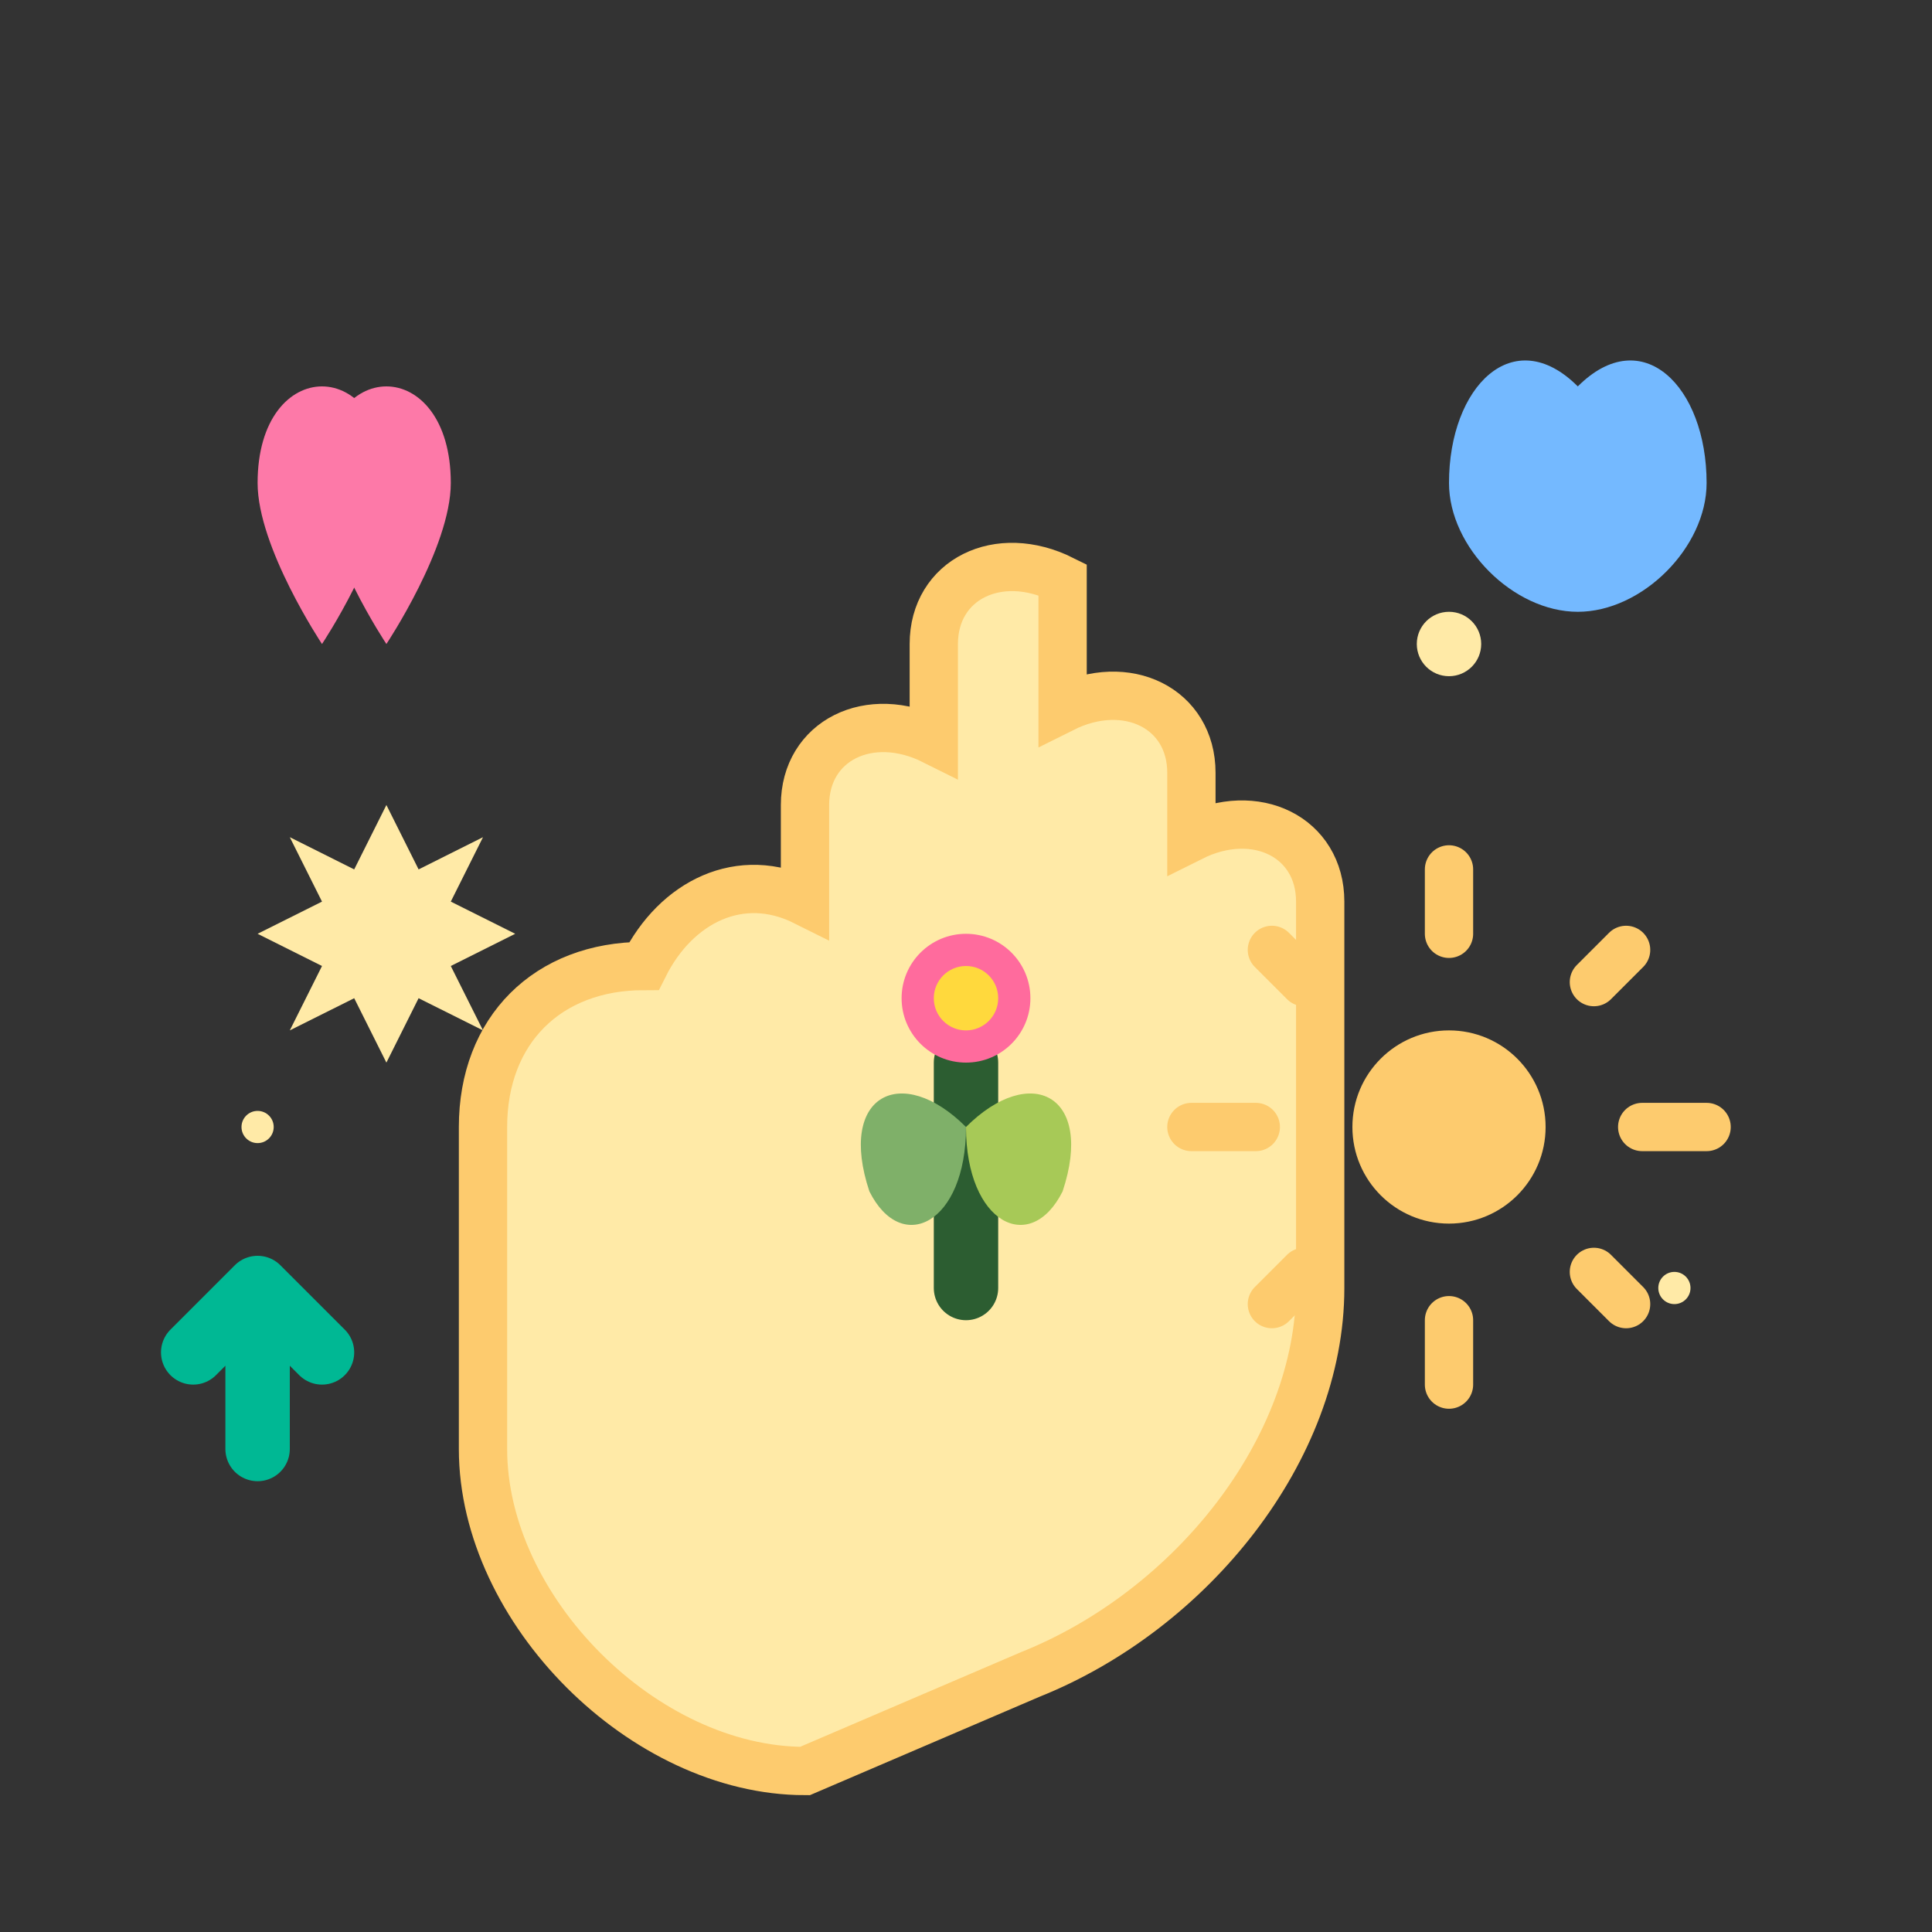 <svg width="60" height="60" viewBox="0 0 60 60" fill="none" xmlns="http://www.w3.org/2000/svg">
  <rect x="0" y="0" width="60" height="60" fill="#333333" stroke="none"/>
  <!-- Hand outline -->
  <path d="M15 35C15 32 17 30 20 30C21 28 23 27 25 28V25C25 23 27 22 29 23V20C29 18 31 17 33 18V22C35 21 37 22 37 24V26C39 25 41 26 41 28V40C41 45 37 50 32 52L25 55C20 55 15 50 15 45V35Z" fill="#ffeaa7" stroke="#fdcb6e" stroke-width="1.5"/>
  
  <!-- Plant being held -->
  <g transform="translate(25, 25)">
    <!-- Small stem -->
    <path d="M5 15V8" stroke="#2c5d31" stroke-width="2" stroke-linecap="round"/>
    
    <!-- Leaves on the plant -->
    <path d="M5 10C3 8 1 9 2 12C3 14 5 13 5 10Z" fill="#7fb069"/>
    <path d="M5 10C7 8 9 9 8 12C7 14 5 13 5 10Z" fill="#a7c957"/>
    
    <!-- Small flower -->
    <circle cx="5" cy="6" r="2" fill="#ff6b9d"/>
    <circle cx="5" cy="6" r="1" fill="#ffd93d"/>
  </g>
  
  <!-- Caring/nurturing symbols around -->
  <!-- Water drops -->
  <path d="M45 15C45 12 47 10 49 12C51 10 53 12 53 15C53 17 51 19 49 19C47 19 45 17 45 15Z" fill="#74b9ff"/>
  
  <!-- Heart symbol -->
  <path d="M8 15C8 13 9 12 10 12C11 12 12 13 12 15C12 17 10 20 10 20C10 20 8 17 8 15Z" fill="#fd79a8"/>
  <path d="M10 15C10 13 11 12 12 12C13 12 14 13 14 15C14 17 12 20 12 20C12 20 10 17 10 15Z" fill="#fd79a8"/>
  
  <!-- Sun rays -->
  <g transform="translate(45, 35)">
    <circle cx="0" cy="0" r="3" fill="#fdcb6e"/>
    <path d="M0 -8V-6M0 6V8M-8 0H-6M6 0H8M-5.5 -5.5L-4.5 -4.5M4.5 4.5L5.5 5.5M-5.5 5.5L-4.5 4.5M4.5 -4.5L5.5 -5.5" stroke="#fdcb6e" stroke-width="1.5" stroke-linecap="round"/>
  </g>
  
  <!-- Growth arrows -->
  <path d="M8 45L8 40M6 42L8 40L10 42" stroke="#00b894" stroke-width="2" stroke-linecap="round" stroke-linejoin="round"/>
  
  <!-- Sparkles/care effects -->
  <g fill="#ffeaa7">
    <path d="M12 25L13 27L15 26L14 28L16 29L14 30L15 32L13 31L12 33L11 31L9 32L10 30L8 29L10 28L9 26L11 27Z"/>
    <circle cx="45" cy="20" r="1"/>
    <circle cx="8" cy="35" r="0.5"/>
    <circle cx="52" cy="40" r="0.5"/>
  </g>
</svg>
